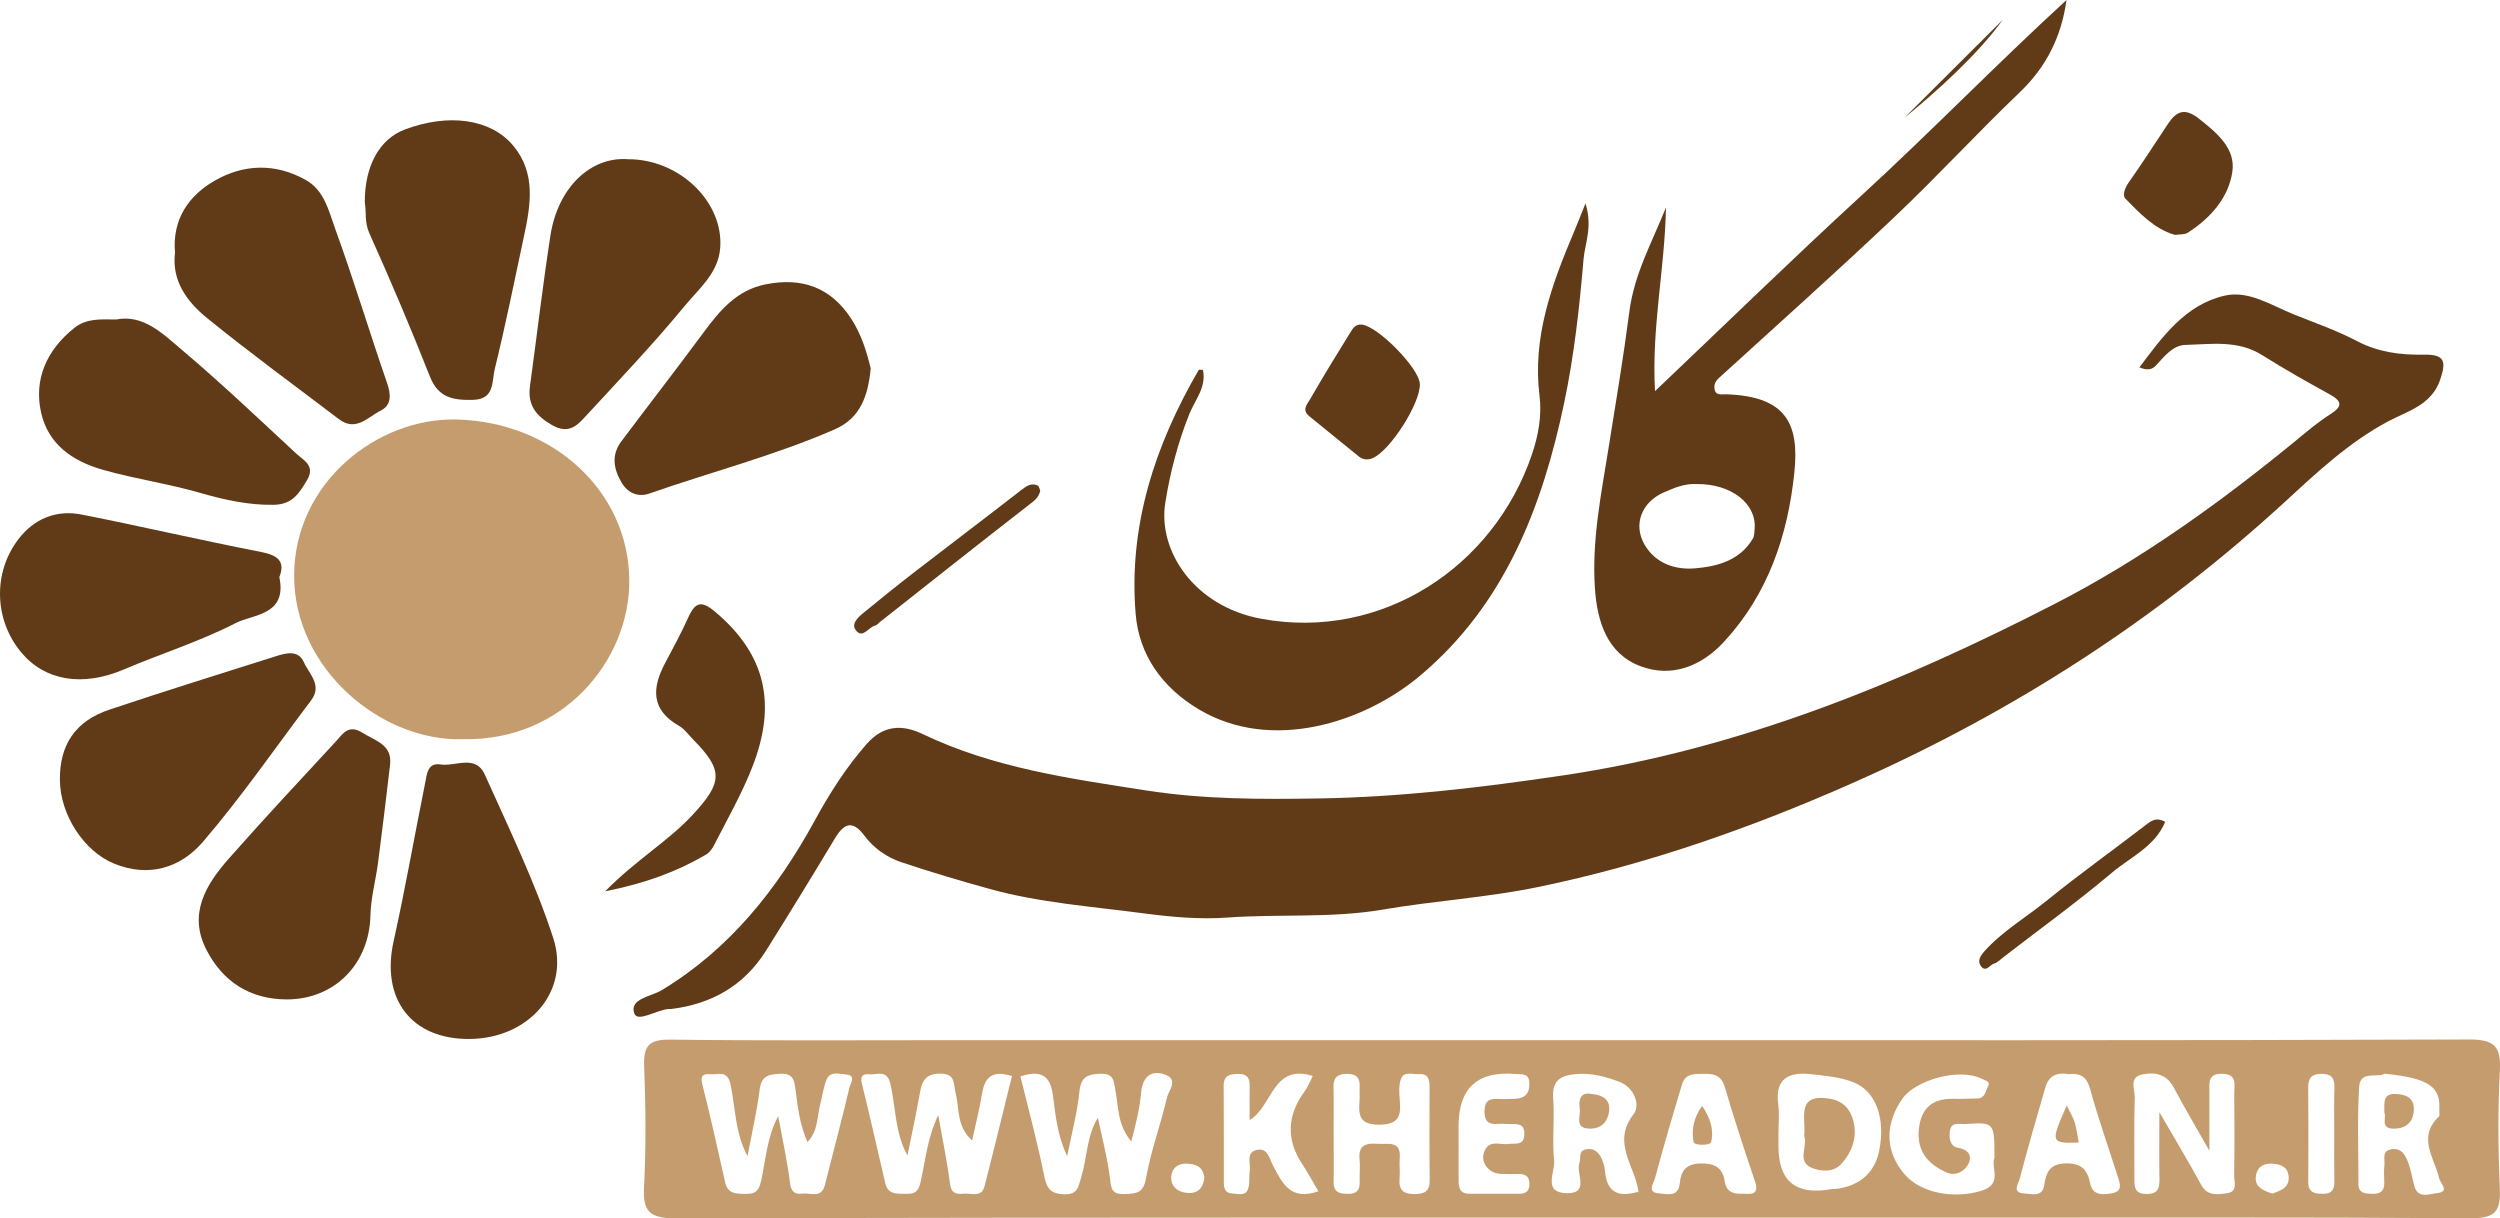 <?xml version="1.0" encoding="UTF-8"?><svg id="Layer_1" xmlns="http://www.w3.org/2000/svg" viewBox="0 0 500.01 243.66"><defs><style>.cls-1{fill:#c59c6e;}.cls-2{fill:#613b18;}</style></defs><path class="cls-1" d="m499.98,214.3c.26-4.9-.92-6.42-6.18-6.4-59.8.22-119.6.14-179.4.14h-123.42c-18.99,0-37.98.13-56.97-.11-4.29-.05-5.33,1.31-5.18,5.37.31,7.98.4,16-.02,23.97-.26,4.93.98,6.4,6.2,6.39,84.62-.19,169.24-.13,253.85-.13,35.15,0,70.3-.1,105.44.12,4.77.03,5.86-1.46,5.67-5.88-.34-7.82-.4-15.67.01-23.47Zm-330.08,3.18c-1.54,6.53-3.28,13.02-4.92,19.53-.7,2.77-2.9,1.5-4.51,1.72-1.52.21-2.24-.37-2.47-2.18-.54-4.35-1.5-8.65-2.36-13.32-2.27,4.29-2.49,8.78-3.43,13.03-.5,2.29-1.52,2.57-3.35,2.52-1.72-.04-3.33-.06-3.82-2.26-1.47-6.55-2.9-13.12-4.57-19.62-.46-1.78.18-2.17,1.55-2.05,1.58.13,3.48-.93,4.11,2.11.96,4.68.9,9.68,3.38,14.27.88-4.7,1.89-9.02,2.44-13.39.36-2.81,1.96-2.98,4.14-3.08,2.61-.12,2.78,1.35,3.05,3.41.44,3.37.82,6.81,2.36,10.24,2.15-2.21,1.9-5.07,2.56-7.59.41-1.59.62-3.25,1.2-4.78.72-1.9,2.52-1.25,3.9-1.15,2.2.15.91,1.87.74,2.59Zm27,19.8c-.61,2.34-2.73,1.3-4.23,1.46-1.37.14-2.43-.03-2.67-1.98-.55-4.39-1.47-8.72-2.35-13.74-2.26,4.79-2.57,9.26-3.56,13.52-.49,2.1-1.46,2.25-3.06,2.23-1.69-.02-3.44.12-3.96-2.08-1.57-6.69-3.07-13.4-4.71-20.07-.38-1.53.42-1.88,1.46-1.76,1.55.18,3.57-1.08,4.26,1.92,1.1,4.72.9,9.78,3.41,14.33.87-4.32,1.78-8.43,2.5-12.57.42-2.43,1.25-3.85,4.11-3.81,3.09.03,2.54,2,3.04,3.94.78,2.97.09,6.54,3.29,9.44.76-3.54,1.52-6.49,2.01-9.49.54-3.3,2.18-4.61,5.95-3.4-1.81,7.32-3.59,14.71-5.49,22.06Zm32.32-1.66c-.54,3.13-2.03,3.1-4.34,3.2-2.67.12-2.66-1.28-2.91-3.35-.48-3.89-1.51-7.71-2.39-11.92-2.28,3.75-2.14,7.99-3.31,11.82-.63,2.06-.7,3.61-3.53,3.49-2.83-.12-3.44-1.38-3.95-3.91-1.31-6.56-3.08-13.03-4.7-19.66,4.16-1.38,5.97-.1,6.48,3.68.54,4.02.88,8.12,2.88,12.27.9-4.6,2.02-8.76,2.45-12.99.31-3.02,1.79-3.43,4.26-3.49,2.69-.08,2.6,1.56,2.96,3.5.6,3.17.36,6.71,3.14,10.04,1-3.75,1.69-6.69,1.97-9.79.21-2.3,1.32-4.64,4.5-3.68,3.21.98,1,3.24.68,4.64-1.24,5.42-3.24,10.69-4.19,16.15Zm8.72,2.99c-1.93.03-3.7-1-3.7-3.04,0-1.57,1.01-2.93,3.17-2.83,1.91.09,3.14.65,3.46,2.71-.1,1.8-1.03,3.14-2.93,3.16Zm16.69-5.44c-.72-1.36-1.04-3.63-3.21-3.2-2.33.48-1.23,2.7-1.46,4.2-.19,1.29.07,2.75-.44,3.87-.55,1.22-2.06.69-3.17.64-1.29-.06-1.58-1.03-1.58-2.09-.01-6.48.02-12.96-.03-19.44,0-2.14,1.25-2.33,2.93-2.36,1.78-.03,2.31.85,2.27,2.45-.04,2.15-.01,4.31-.01,6.78,4.58-2.66,4.56-11.38,12.63-8.82-.55,1.06-.96,2.16-1.62,3.06q-5.34,7.27-.46,14.61c1.09,1.63,2.02,3.38,3.2,5.39-5.6,1.98-7.21-1.66-9.05-5.09Zm28.44,5.65c-2.38.05-3.36-.78-3.15-3.16.12-1.32-.08-2.67.03-3.99.31-3.67-2.35-2.74-4.35-2.9-2.26-.17-3.99.14-3.68,3.1.15,1.48-.04,2.99.02,4.48.06,1.65-.57,2.44-2.31,2.43-1.7-.02-2.95-.27-2.9-2.4.06-3.32,0-6.65,0-9.98,0-2.99.05-5.99-.02-8.98-.04-1.9.78-2.62,2.67-2.65,2-.02,2.67.87,2.55,2.71-.05.83.05,1.66-.01,2.49-.21,2.86-.23,5,3.93,4.97,3.93-.02,4.38-1.74,4.12-4.81-.13-1.48-.25-3.12.27-4.43.58-1.48,2.32-.79,3.59-.87,1.89-.12,2.09,1.15,2.09,2.61-.01,6.15-.06,12.31.03,18.46.04,2.15-.75,2.88-2.89,2.92Zm20.76-.07c-3.32,0-6.63,0-9.95,0-2.21,0-2.15-1.58-2.15-3.11-.01-2.98-.01-5.96-.01-8.95v-1.49q0-11.33,11.31-10.4c1.28.11,2.78-.24,2.85,1.8.08,2.05-.86,3.11-2.9,3.17-1.16.04-2.33.09-3.48.02-1.93-.12-2.64.74-2.59,2.64.05,1.67.66,2.46,2.36,2.36.83-.05,1.66-.03,2.49.02,1.42.07,3.16-.37,3.12,2.03-.05,2.41-1.85,1.75-3.21,1.96-1.54.24-3.43-.81-4.55.99-1.35,2.17.27,4.84,2.98,4.99,1.16.06,2.32.03,3.48.02,1.29-.01,2.26.25,2.31,1.86.04,1.5-.64,2.11-2.06,2.1Zm17.17-4.59c-.07-.8-.31-1.62-.64-2.36-.58-1.29-1.48-2.22-3.08-1.94-1.7.29-1.03,1.75-1.39,2.73-.76,2.09,2.13,6.12-2.51,6.05-4.92-.07-2.32-4.23-2.55-6.5-.42-4.11.12-8.32-.19-12.45-.28-3.63,1.51-4.61,4.59-4.87,3.06-.27,5.93.53,8.66,1.55,2.96,1.11,4.27,4.63,2.81,6.52-4.41,5.7.33,10.28,1.01,15.45-4.37,1.33-6.39-.16-6.71-4.18Zm27.65,4.59c-1.97.1-3.38-.34-3.71-2.51-.41-2.79-2.12-3.62-4.89-3.54-2.81.08-3.85,1.47-4.08,3.9-.28,2.94-2.5,2.2-4.15,2.08-2.53-.17-1.07-2.07-.83-2.97,1.7-6.32,3.54-12.61,5.44-18.88.69-2.26,2.68-2.03,4.53-2.06,2.03-.02,3.36.41,4.03,2.71,1.84,6.29,3.9,12.53,6,18.74.92,2.73-.67,2.65-2.34,2.53Zm27.2-8.62c-.9,4.5-3.98,7.05-8.58,7.65-.33.04-.67-.01-.99.05q-10.58,1.93-10.58-8.52v-2.49c0-1.99.22-4.01-.05-5.96-.68-5.15,2.11-6.49,6.44-6.03,2.91.32,5.97.57,8.64,1.64,4.45,1.77,6.42,7.18,5.12,13.66Zm20.45,8.03c-5.56,1.69-12.26.48-15.52-3.46-3.83-4.62-3.77-10.04-.24-15.03,2.51-3.55,11.16-6.2,15.83-3.91.77.38,1.79.5,1.24,1.54-.49.92-.57,2.38-2.15,2.4-1.5.01-3,.12-4.49.07-3.81-.14-6.38,1.24-7.08,5.29-.8,4.68,1.33,7.62,5.4,9.43,1.82.8,3.52-.19,4.29-1.51.95-1.65.31-3.03-2.01-3.43-1.49-.26-1.78-1.81-1.6-3.25.26-2.08,1.92-1.41,3.11-1.49,5.81-.38,5.82-.36,5.82,6.77-.8,1.94,1.77,5.25-2.6,6.58Zm26.15.49c-1.76.33-3.93.53-4.4-1.94-.56-2.91-1.91-4.13-5.02-4.02-3.15.11-3.78,1.85-4.19,4.38-.39,2.47-2.52,1.7-4.01,1.62-2.54-.13-1.11-2.03-.88-2.93,1.62-6.16,3.37-12.28,5.17-18.39.67-2.28,2.43-2.95,4.57-2.54,2.39-.24,3.66.48,4.35,2.98,1.59,5.83,3.63,11.55,5.46,17.32.44,1.39,1.22,3.09-1.05,3.52Zm22.96,0c-1.89.26-3.9.65-5.18-1.71-2.56-4.71-5.34-9.31-8.35-14.51,0,4.92-.05,9.12.02,13.32.04,1.96-.35,3.13-2.71,3.05-2.2-.07-2.31-1.32-2.3-2.95.02-5.48-.1-10.96.07-16.43.04-1.55-1.25-3.96,1.52-4.53,2.58-.53,4.88-.04,6.3,2.66,2.02,3.8,4.22,7.51,7.11,12.61,0-4.78-.01-8.26,0-11.74.01-1.8-.37-3.72,2.58-3.66,3.03.07,2.38,2.15,2.39,3.84.05,5.47.07,10.95-.02,16.43-.02,1.31.81,3.31-1.43,3.62Zm9.11.07c-1.68-.49-3.42-1.23-3.37-3.1.05-1.64,1.04-2.99,3.24-2.88,1.95.1,3.29.72,3.36,2.77.06,2.09-1.66,2.62-3.23,3.21Zm12.34-11.83c0,3.15-.04,6.31.02,9.46.02,1.64-.58,2.44-2.31,2.42-1.69-.01-2.92-.26-2.91-2.38.05-6.31.04-12.62-.01-18.93-.01-1.86.7-2.67,2.63-2.69,1.95-.02,2.65.77,2.61,2.65-.08,3.16-.03,6.31-.03,9.47Zm20.53,11.74c-1.54.15-3.8,1.24-4.53-1.49-.43-1.58-.66-3.24-1.26-4.75-.54-1.35-1.25-2.8-3.21-2.54-2.09.27-1.38,1.92-1.49,3.1-.12,1.15-.09,2.33-.03,3.49.08,1.71-.72,2.38-2.39,2.33-1.4-.05-2.78-.05-2.78-1.97,0-6.48-.25-12.98.14-19.44.21-3.36,3.76-1.7,5.09-2.62,8.88.89,11.22,2.66,10.94,7.13-.04.5.16,1.21-.1,1.46-4.37,4.2-.84,8.26.09,12.39.2.91,2.24,2.65-.47,2.91Z"/><path class="cls-2" d="m488.01,76.04c-1.77,5.04-6.55,6.19-10.39,8.24-7.79,4.17-14.14,10.12-20.47,15.95-25.59,23.51-54.28,42.02-86.04,56.12-20.56,9.13-41.6,16.55-63.59,21.08-10.18,2.1-20.67,2.73-30.94,4.49-10.34,1.77-20.78.84-31.16,1.6-5.41.4-11.21-.12-16.71-.85-10.31-1.37-20.76-2.1-30.84-4.9-5.91-1.63-11.8-3.38-17.61-5.33-2.95-.99-5.53-2.81-7.43-5.37-2.35-3.14-4.07-2.35-5.85.62-4.53,7.55-9.13,15.05-13.81,22.5-4.37,6.95-10.84,10.61-18.91,11.61-.16.02-.33-.01-.5,0-2.45.16-6.27,2.78-6.91.86-1-2.93,3.4-3.35,5.5-4.62,13.64-8.26,23.09-20.2,30.61-33.94,2.98-5.45,6.28-10.67,10.44-15.37,3.34-3.77,7.14-3.83,11.11-1.93,14.17,6.79,29.39,8.9,44.72,11.29,11.58,1.8,23.05,1.79,34.58,1.6,16.39-.27,32.62-2.2,48.87-4.62,35.15-5.22,67.41-18.41,98.63-34.48,17.11-8.82,32.73-20.08,47.64-32.28,2.28-1.87,4.54-3.82,7.02-5.39,2.52-1.6,2.6-2.61-.06-4.07-4.55-2.5-9.08-5.06-13.46-7.82-4.86-3.07-10.19-2.18-15.37-2.05-2.54.07-4.21,2.34-5.91,4.14-.73.78-1.68,1.03-3.27.35,4.65-6.23,9.22-12.53,17.03-14.34,4.83-1.13,9.41,1.99,13.93,3.79,4.2,1.68,8.52,3.18,12.51,5.28,4.25,2.22,8.6,2.81,13.27,2.73,4.23-.09,4.74,1.19,3.37,5.11Z"/><path class="cls-1" d="m125.86,116.19c.05,15.73-13.04,32-33.13,31.65-16.23.6-34-13.9-33.9-32.85.1-18.55,16.71-31.47,32.46-31.09,19.25.47,34.51,14.31,34.57,32.29Z"/><path class="cls-2" d="m372.28,39.12c-13.96,12.82-27.53,26.06-41.27,39.11-.72-12.69,1.98-24.59,2.19-36.74-2.74,6.89-6.35,13.28-7.32,20.83-1.19,9.19-2.73,18.36-4.2,27.52-1.49,9.25-3.33,18.43-2.69,27.82.44,6.55,2.39,13.03,9.05,15.56,6.33,2.41,12.29.03,16.86-4.96,8.75-9.53,12.68-21.22,13.98-33.77,1-9.68-1.57-15.24-13.67-15.63-.91-.03-2.11.34-2.31-1.13-.18-1.34.75-2,1.64-2.81,11.48-10.45,23.06-20.8,34.33-31.49,8.58-8.13,16.6-16.85,25.14-25.02,5.28-5.06,8.28-11.08,9.3-18.41-13.97,12.8-27.12,26.35-41.03,39.12Zm-21.35,66.68c-.06.65-.04,1.39-.35,1.91-2.58,4.41-7.16,5.59-11.57,5.96-3.84.33-7.84-.89-10.08-4.72-2.33-3.98-.66-8.5,3.84-10.47,2.07-.91,4.19-1.8,6.54-1.67,6.92-.08,12.07,3.91,11.62,8.99Z"/><path class="cls-2" d="m316.71,51.91c-.81,9.57-1.88,19.19-3.85,28.58-4.38,20.9-11.94,40.47-28.84,54.65-11.22,9.42-29.68,15.35-44.16,6.79-7.48-4.43-12.05-10.96-12.73-19.18-1.44-17.56,3.85-33.69,12.62-48.76.04-.08.32-.01.84-.01.75,3.42-1.59,6.03-2.71,8.8-2.31,5.77-3.86,11.74-4.82,17.8-1.51,9.52,5.71,20.67,19.17,23.17,24,4.46,46.53-10.23,54.2-32.97,1.23-3.67,1.98-7.64,1.48-11.61-1.45-11.68,2.43-22.22,6.84-32.66.63-1.48,1.21-2.98,2.35-5.82,1.49,4.64-.13,8.06-.39,11.22Z"/><path class="cls-2" d="m76.16,82.11c-2.55,1.27-4.97,4.32-8.38,1.72-8.83-6.72-17.81-13.25-26.41-20.25-3.95-3.22-7.07-7.41-6.37-13.04-.58-6.66,2.73-11.42,7.93-14.4,5.76-3.32,12.12-3.57,18.2-.16,3.79,2.12,4.63,6.27,5.92,9.81,3.69,10.14,6.8,20.51,10.33,30.71.82,2.36,1,4.49-1.22,5.61Z"/><path class="cls-2" d="m62.23,140.07c-7.17,9.49-13.93,19.32-21.67,28.33-4.41,5.13-10.77,7.2-17.78,4.31-5.98-2.46-10.75-9.72-10.8-16.72-.06-7.07,3.09-11.78,9.93-14.07,11.03-3.69,22.13-7.15,33.22-10.66,2.07-.66,4.54-1.32,5.64,1.18,1.03,2.34,3.76,4.58,1.46,7.63Z"/><path class="cls-2" d="m78.01,153.01c-.77,6.5-1.54,12.99-2.39,19.47-.46,3.54-1.45,7.05-1.53,10.58-.21,9.69-7.11,16.81-16.72,16.83-7.41-.02-12.84-3.58-16.11-9.97-3.66-7.16-.07-13.03,4.54-18.24,7-7.93,14.23-15.67,21.42-23.44,1.38-1.5,2.48-3.46,5.31-1.66,2.61,1.65,5.96,2.33,5.48,6.43Z"/><path class="cls-2" d="m104.79,47.29c-1.91,8.88-3.68,17.79-5.86,26.6-.57,2.31.06,5.96-4.26,6.08-3.88.1-6.98-.31-8.68-4.64-3.81-9.67-7.88-19.25-12.14-28.73-.96-2.15-.55-4.17-.89-6.08-.04-7.33,2.93-12.71,8.01-14.62,8.69-3.27,17.15-2.19,21.69,3.25,4.56,5.47,3.48,11.85,2.13,18.14Z"/><path class="cls-2" d="m144.05,49.52c-.35,5.05-4.18,8.13-7.01,11.56-6.29,7.63-13.12,14.82-19.84,22.1-1.75,1.9-3.44,3.75-6.77,1.85-3.3-1.89-4.94-4.05-4.43-7.83,1.38-10.03,2.54-20.1,4.09-30.1,1.51-9.75,8.19-15.85,15.55-15.25,10.19-.04,19.06,8.48,18.41,17.67Z"/><path class="cls-2" d="m93.84,207.8c-11.6.05-17.67-8.02-15.12-19.53,2.34-10.54,4.2-21.18,6.33-31.77.34-1.67.47-3.99,3-3.61,3.01.47,7.08-2.06,8.9,2,4.83,10.79,10.05,21.49,13.69,32.7,3.5,10.76-4.96,20.16-16.8,20.21Z"/><path class="cls-2" d="m174.15,73.7c-.55,5.47-2.03,9.92-7.22,12.18-12.02,5.25-24.72,8.51-37.06,12.83-2.18.76-4.26-.01-5.55-2.19-1.63-2.76-2.08-5.54-.04-8.26,5.47-7.29,11.06-14.49,16.48-21.83,3.25-4.39,6.62-8.42,12.41-9.57,7.3-1.44,12.99.66,17.04,6.83,2.06,3.13,3.14,6.69,3.94,10.01Z"/><path class="cls-2" d="m55.87,115.43c1.6,7.66-5.19,7.37-8.76,9.2-7.15,3.68-14.94,6.11-22.38,9.28-8.18,3.48-15.73,2.31-20.52-3.47-5.34-6.44-5.68-15.84-.55-22.57,3.13-4.12,7.58-5.96,12.65-4.96,11.93,2.35,23.77,5.13,35.7,7.44,3.47.67,5.13,1.82,3.86,5.08Z"/><path class="cls-2" d="m61.42,96c-1.55,2.61-2.91,4.87-6.57,4.96-5.15.12-10.19-1.05-14.88-2.4-6.36-1.83-12.88-2.76-19.23-4.55-6.41-1.8-11.12-5.25-12.52-11.49-1.5-6.69,1.14-12.55,6.65-16.94,2.41-1.92,5.18-1.72,8.36-1.68,5.4-1.06,9.25,2.78,13,5.95,7.92,6.68,15.44,13.84,23.04,20.89,1.43,1.32,3.85,2.39,2.15,5.26Z"/><path class="cls-2" d="m150.51,153.29c-2.15,5.52-5.02,10.51-7.67,15.7-.36.71-.9,1.49-1.56,1.89-5.87,3.44-12.14,5.77-20.25,7.39,6.18-6.31,12.66-10.02,17.66-15.47,5.81-6.32,6.01-8.75-.03-14.86-.93-.95-1.74-2.13-2.86-2.77-5.7-3.25-5.41-7.65-2.71-12.67,1.61-3.01,3.22-6.03,4.63-9.14,1.52-3.35,2.93-3.04,5.55-.8,10.02,8.55,12.02,18.43,7.24,30.73Z"/><path class="cls-2" d="m283.98,76.81c.12,3.84-5.95,13.36-9.46,14.83-.99.41-1.93.33-2.77-.36-3.3-2.68-6.59-5.37-9.9-8.04-1.57-1.26-.35-2.48.21-3.45,2.58-4.49,5.29-8.9,8.02-13.31.49-.8,1.03-1.7,2.29-1.56,3.29.38,11.52,8.77,11.61,11.89Z"/><path class="cls-2" d="m446.48,34.34c-.76,5.23-4.39,9.31-8.95,12.22-.64.4-1.61.28-2.53.42-4.16-1.2-7.03-4.33-9.94-7.28-.59-.59-.1-2.09.67-3.18,2.73-3.85,5.26-7.84,7.88-11.76,1.73-2.59,3.39-3.25,6.26-.97,3.58,2.84,7.28,5.91,6.61,10.55Z"/><path class="cls-2" d="m208.05,98.16c-.32,1.42-1.2,1.99-2.15,2.73-10.06,7.8-20.03,15.72-30.03,23.61-.26.2-.49.54-.78.6-1.33.27-2.44,2.55-3.75,1.15-1.31-1.39.24-2.75,1.37-3.69,3.41-2.8,6.85-5.57,10.35-8.27,7.11-5.49,14.28-10.9,21.37-16.41,1.01-.78,1.92-1.32,3.11-.77.31.14.39.78.51,1.05Z"/><path class="cls-2" d="m433.05,164.37c-2.06,4.96-6.94,7.04-10.63,10.15-6.97,5.88-14.38,11.25-21.61,16.82-.64.5-1.26,1.15-1.99,1.38-.84.26-1.6,1.74-2.53.63-.87-1.02-.32-2.06.56-3.05,3.64-4.07,8.37-6.81,12.56-10.21,6.45-5.24,13.23-10.06,19.82-15.14,1.14-.88,2.13-1.53,3.82-.58Z"/><path class="cls-2" d="m400.55,3.97c-4.94,6.87-13.09,14.23-19.71,19.64,6.03-6.01,13.81-13.76,19.71-19.64Z"/><path class="cls-1" d="m360.85,227.13c.37-3.57-1.71-8.47,5.09-7.39,2.74.44,4.12,2.15,4.72,4.38.86,3.2-.19,6.22-2.36,8.64-1.65,1.84-4.31,1.53-6.06.76-2.93-1.3-.59-4.43-1.41-6.39Z"/><path class="cls-1" d="m318.11,218.77c2.59.2,3.97,1.24,3.72,3.43-.24,2.15-1.56,3.58-3.91,3.53-3.12-.06-1.73-2.51-1.96-4.01-.29-1.89.27-3.27,2.15-2.96Z"/><path class="cls-1" d="m340.42,221.19c1.57,2.25,2.43,4.72,1.82,7.22-.18.75-3.38.71-3.51.02-.49-2.47.06-5,1.69-7.24Z"/><path class="cls-1" d="m415.77,228.51c-5.66.19-5.71.02-2.41-7.41.62,1.3,1.24,2.3,1.58,3.38.39,1.22.53,2.53.82,4.02Z"/><path class="cls-1" d="m476.87,222.5c.03-1.98-.33-3.81,2.28-3.7,2.03.08,3.66.76,3.63,3.02-.03,2.45-1.42,3.91-4,3.92-2.87,0-1.38-2.35-1.91-3.23Z"/></svg>